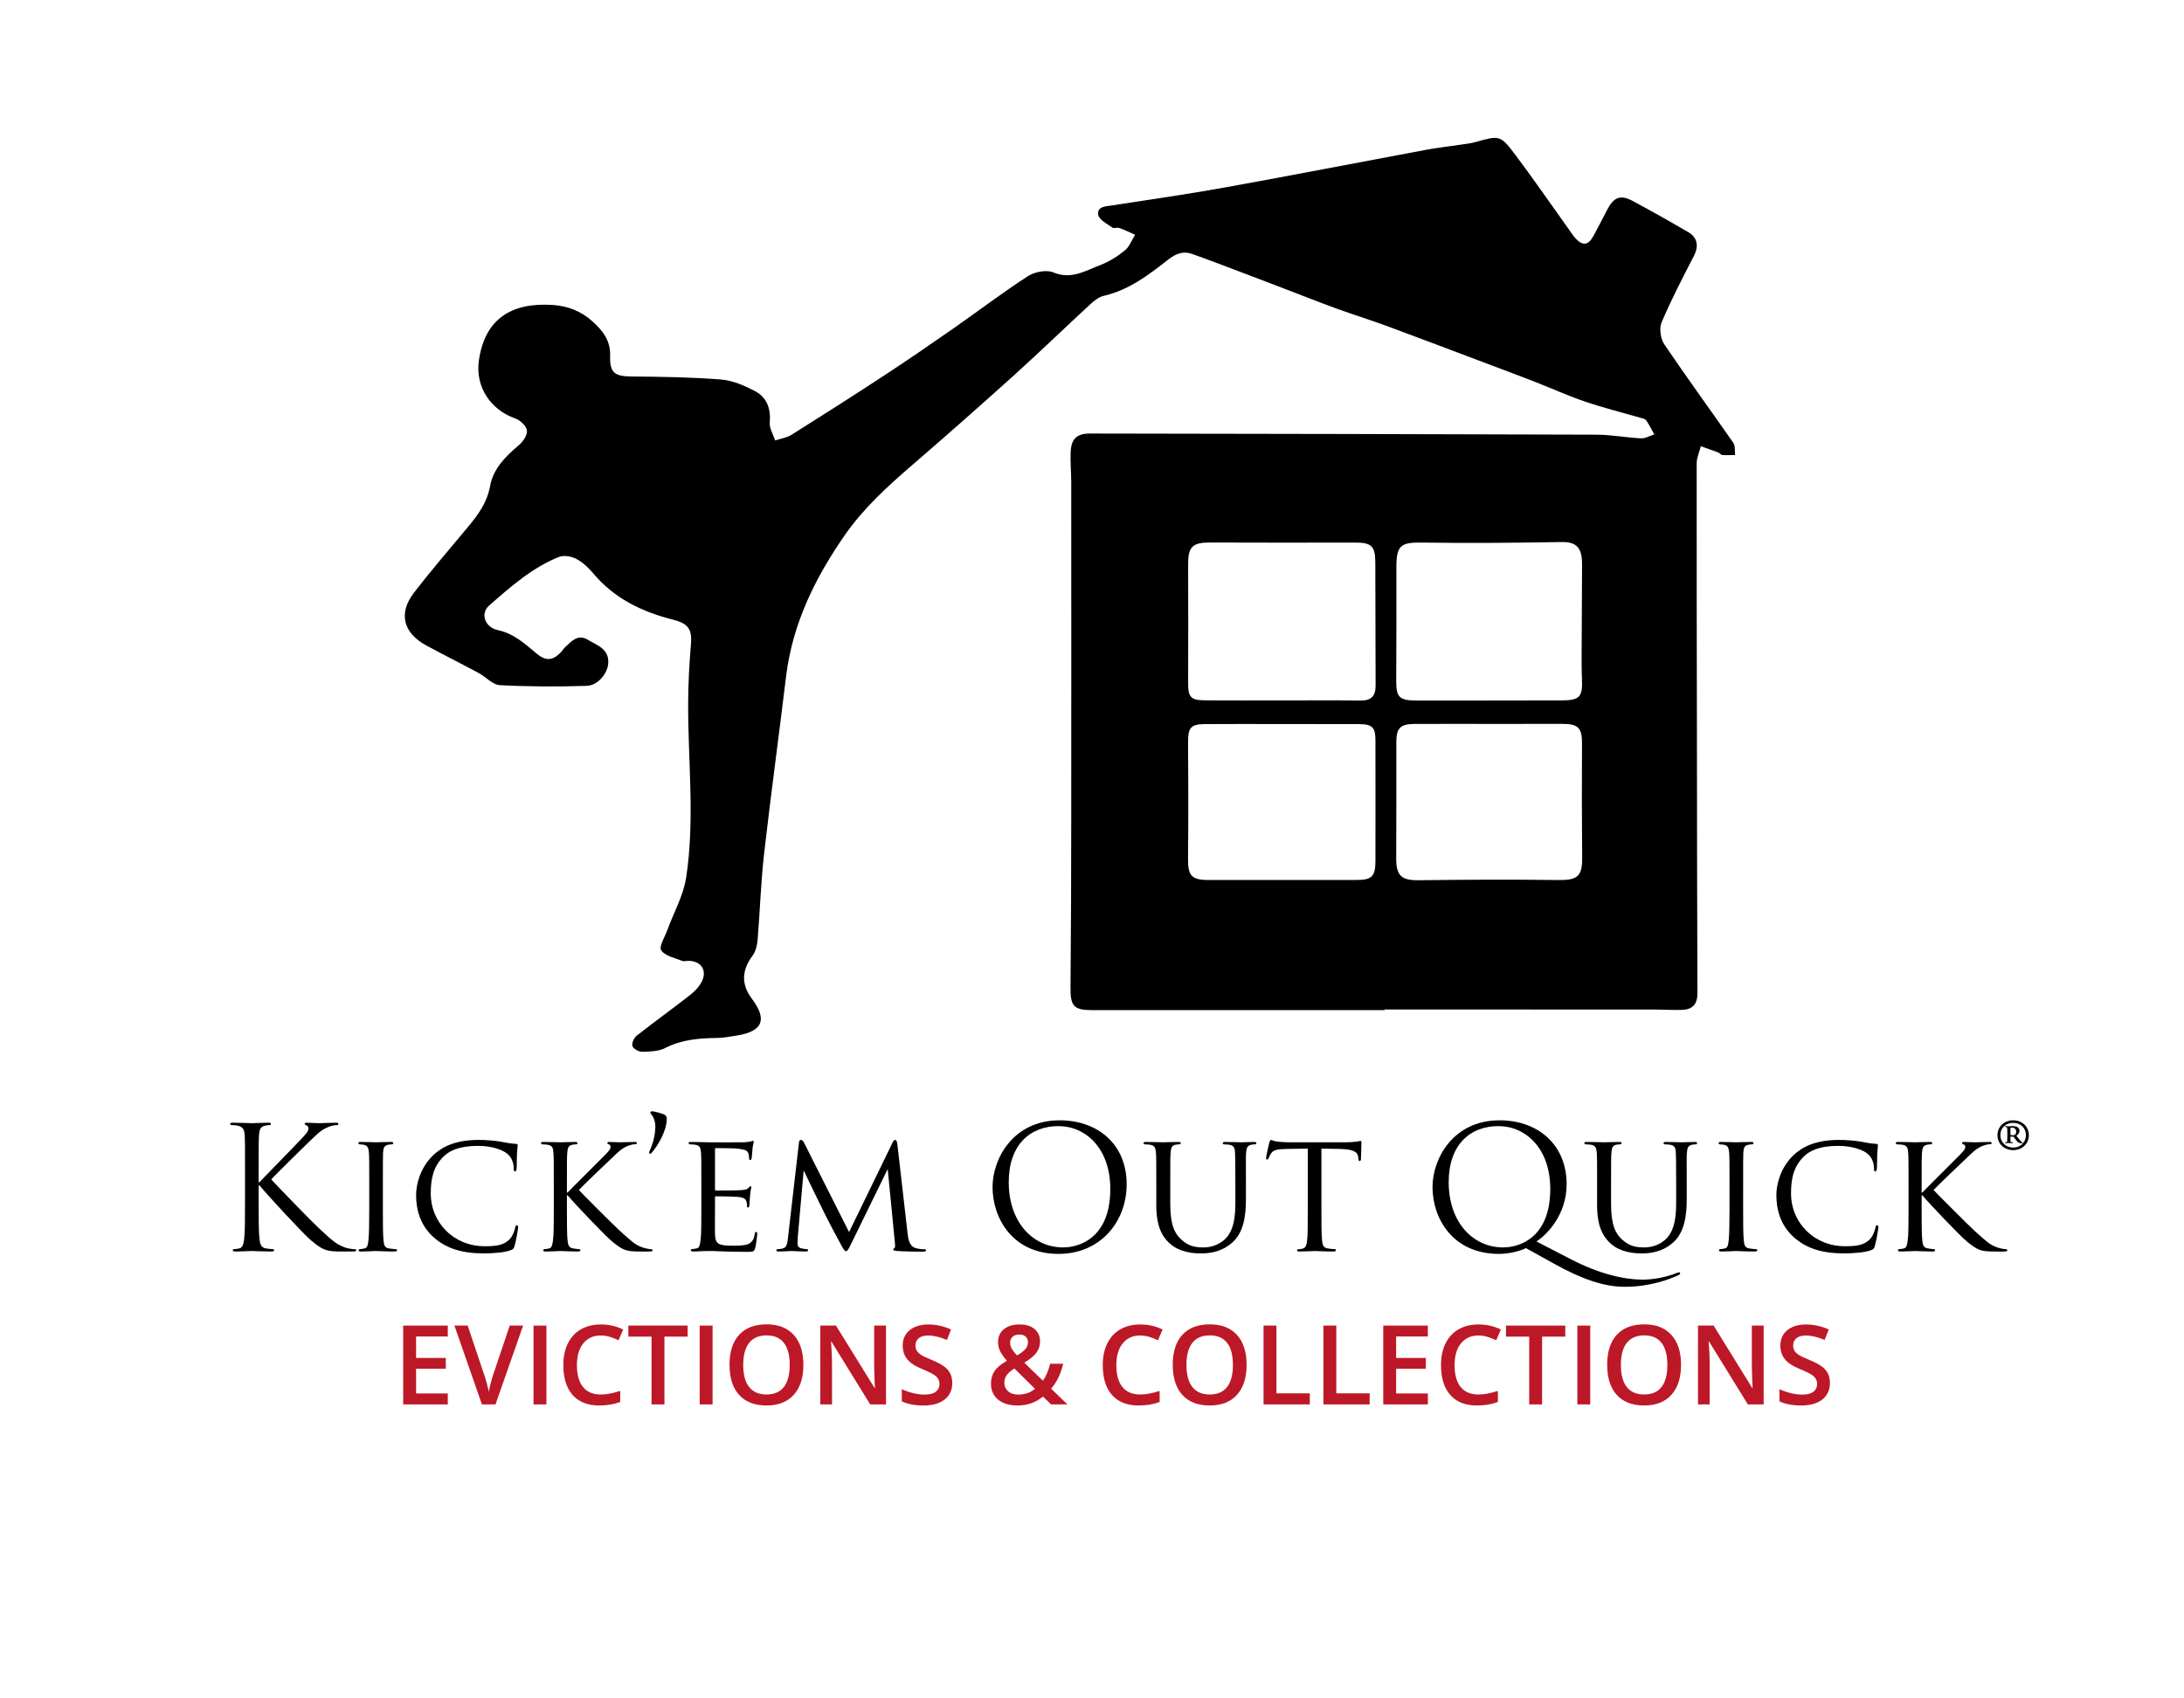 <?xml version="1.0" encoding="utf-8"?>
<!-- Generator: Adobe Illustrator 16.0.0, SVG Export Plug-In . SVG Version: 6.00 Build 0)  -->
<!DOCTYPE svg PUBLIC "-//W3C//DTD SVG 1.1 Basic//EN" "http://www.w3.org/Graphics/SVG/1.1/DTD/svg11-basic.dtd">
<svg version="1.1" baseProfile="basic" id="Layer_1"
	 xmlns="http://www.w3.org/2000/svg" xmlns:xlink="http://www.w3.org/1999/xlink" x="0px" y="0px" width="396px" height="307.997px"
	 viewBox="0 0 396 307.997" xml:space="preserve">
<g>
	<path d="M251.052,183.185c-17.673,0-35.346,0.002-53.018-0.001c-3.373-0.001-3.963-0.75-3.931-4.146
		c0.095-10.078,0.123-20.154,0.131-30.231c0.018-20.456,0.009-40.912,0-61.368c0-1.804-0.185-3.611-0.108-5.409
		c0.104-2.471,1.11-3.413,3.527-3.409c30.607,0.05,61.214,0.096,91.822,0.206c2.693,0.01,5.385,0.533,8.084,0.664
		c0.783,0.038,1.594-0.464,2.391-0.718c-0.479-0.851-0.909-1.733-1.458-2.536c-0.181-0.262-0.65-0.355-1.009-0.459
		c-3.369-0.981-6.784-1.827-10.104-2.955c-3.104-1.055-6.101-2.425-9.16-3.619c-2.784-1.087-5.589-2.127-8.387-3.182
		c-6.146-2.315-12.279-4.653-18.438-6.926c-3.01-1.111-6.082-2.052-9.097-3.152c-3.3-1.204-6.565-2.504-9.847-3.759
		c-2.299-0.879-4.598-1.761-6.899-2.629c-3.144-1.185-6.276-2.4-9.444-3.518c-1.627-0.574-2.963,0-4.34,1.081
		c-3.523,2.766-7.1,5.489-11.633,6.531c-0.883,0.203-1.732,0.876-2.427,1.516c-4.625,4.264-9.144,8.644-13.813,12.858
		c-6.073,5.481-12.209,10.895-18.403,16.238c-4.503,3.885-8.88,7.846-12.307,12.778c-5.423,7.804-9.507,16.12-10.661,25.696
		c-1.292,10.73-2.767,21.438-3.987,32.176c-0.585,5.148-0.732,10.346-1.166,15.514c-0.083,0.99-0.346,2.115-0.919,2.886
		c-1.962,2.64-2.088,5.183-0.136,7.784c2.86,3.814,1.995,5.945-2.741,6.703c-1.188,0.189-2.385,0.422-3.581,0.436
		c-3.252,0.039-6.4,0.294-9.402,1.831c-1.204,0.616-2.776,0.638-4.187,0.668c-0.602,0.013-1.557-0.528-1.732-1.032
		c-0.171-0.49,0.269-1.486,0.751-1.865c3.232-2.543,6.579-4.938,9.812-7.478c0.854-0.671,1.68-1.577,2.104-2.556
		c0.833-1.924-0.262-3.445-2.337-3.557c-0.449-0.025-0.958,0.156-1.342,0c-1.334-0.539-3.062-0.882-3.775-1.902
		c-0.446-0.639,0.634-2.373,1.081-3.596c1.17-3.207,2.946-6.314,3.45-9.619c1.597-10.461,0.33-21.011,0.358-31.526
		c0.01-3.593,0.205-7.195,0.508-10.777c0.23-2.717-0.51-3.759-3.203-4.436c-5.624-1.412-10.686-3.839-14.519-8.413
		c-0.857-1.022-1.895-2.012-3.057-2.619c-0.892-0.466-2.273-0.713-3.157-0.359c-4.877,1.952-8.774,5.419-12.66,8.821
		c-1.629,1.426-0.798,3.942,1.589,4.453c2.912,0.624,4.901,2.485,7.017,4.251c1.608,1.343,2.861,1.338,4.327-0.154
		c0.315-0.321,0.55-0.723,0.877-1.028c1.156-1.076,2.291-2.406,4.095-1.317c1.682,1.015,3.896,1.643,3.69,4.293
		c-0.145,1.867-1.879,4.002-3.931,4.064c-5.24,0.159-10.497,0.153-15.729-0.13c-1.307-0.07-2.512-1.495-3.818-2.197
		c-3.159-1.698-6.37-3.301-9.523-5.01c-4.173-2.262-5.088-5.829-2.226-9.547c3.155-4.101,6.547-8.02,9.856-12
		c1.828-2.199,3.419-4.392,3.965-7.403c0.563-3.105,2.827-5.357,5.236-7.39c0.746-0.629,1.554-1.85,1.429-2.662
		c-0.128-0.831-1.236-1.854-2.134-2.167c-4.425-1.547-7.254-5.696-6.576-10.494c1.06-7.49,5.861-10.594,13.423-10.073
		c2.641,0.182,5.047,1.062,7.135,2.943c1.948,1.755,3.332,3.504,3.243,6.315c-0.097,3.085,0.877,3.69,3.943,3.713
		c5.398,0.042,10.809,0.119,16.185,0.546c2.088,0.166,4.214,1.099,6.112,2.087c2.189,1.14,2.919,3.195,2.701,5.731
		c-0.091,1.043,0.634,2.157,0.987,3.238c0.997-0.337,2.104-0.495,2.971-1.038c5.637-3.537,11.249-7.115,16.813-10.765
		c4.191-2.749,8.326-5.585,12.437-8.452c4.537-3.164,8.939-6.528,13.578-9.531c1.223-0.792,3.368-1.22,4.623-0.697
		c3.301,1.378,5.866-0.331,8.584-1.358c1.58-0.598,3.086-1.561,4.399-2.634c0.835-0.682,1.255-1.869,1.861-2.83
		c-0.948-0.416-1.882-0.877-2.854-1.226c-0.402-0.145-1.018,0.121-1.318-0.098c-0.94-0.681-2.385-1.411-2.521-2.293
		c-0.239-1.555,1.373-1.533,2.583-1.719c6.828-1.048,13.67-2.031,20.467-3.258c12.118-2.187,24.207-4.544,36.313-6.799
		c2.142-0.399,4.313-0.64,6.47-0.964c0.816-0.123,1.648-0.208,2.441-0.428c4.539-1.262,4.629-1.343,7.42,2.379
		c3.33,4.441,6.482,9.017,9.712,13.533c0.351,0.489,0.674,1.003,1.071,1.451c1.315,1.479,2.371,1.369,3.31-0.354
		c0.86-1.583,1.681-3.189,2.511-4.79c1.163-2.247,2.396-2.75,4.553-1.596c3.422,1.832,6.806,3.742,10.157,5.699
		c1.676,0.977,1.882,2.565,1.009,4.266c-2.047,3.985-4.127,7.965-5.873,12.083c-0.459,1.086-0.187,2.961,0.494,3.973
		c4.063,6.031,8.366,11.899,12.514,17.874c0.381,0.548,0.229,1.463,0.327,2.208c-0.772,0.007-1.549,0.055-2.315-0.003
		c-0.262-0.02-0.483-0.359-0.757-0.463c-1.04-0.397-2.095-0.759-3.145-1.133c-0.262,1.036-0.75,2.071-0.752,3.108
		c-0.021,16.469,0.02,32.939,0.044,49.409c0.023,15.567,0.027,31.134,0.09,46.701c0.008,2.014-0.929,2.947-2.809,3.005
		c-1.727,0.053-3.456-0.065-5.186-0.067c-16.243-0.006-32.488-0.004-48.732-0.004C251.052,183.108,251.052,183.146,251.052,183.185z
		 M232.286,127.018c4.812,0,9.625-0.037,14.437,0.018c1.93,0.022,2.711-0.817,2.699-2.711c-0.043-7.443-0.008-14.887-0.052-22.33
		c-0.019-3.045-0.728-3.609-3.802-3.601c-8.719,0.023-17.438,0.02-26.158-0.009c-3.194-0.011-3.99,0.776-3.979,3.973
		c0.023,7.141,0.022,14.282,0,21.423c-0.008,2.656,0.438,3.205,3.094,3.224C223.111,127.037,227.699,127.014,232.286,127.018z
		 M269.936,127.036c0-0.004,0-0.009,0-0.014c4.358,0,8.717,0.006,13.076-0.002c3.422-0.006,3.971-0.584,3.827-3.926
		c-0.042-0.976-0.069-1.953-0.065-2.929c0.021-5.937,0.054-11.873,0.084-17.81c0.018-3.105-1.078-4.098-3.707-4.055
		c-8.409,0.137-16.823,0.225-25.232,0.095c-3.93-0.061-4.736,0.481-4.729,4.502c0.012,6.838,0.013,13.677-0.031,20.515
		c-0.02,2.959,0.527,3.608,3.477,3.62C261.066,127.049,265.501,127.036,269.936,127.036z M232.318,131.304
		c-4.656,0-9.313-0.027-13.971,0.011c-2.426,0.02-2.94,0.728-2.926,3.166c0.046,7.057,0.064,14.115-0.008,21.172
		c-0.031,3.133,0.607,3.934,3.689,3.934c8.938-0.002,17.873,0,26.811-0.004c2.814-0.002,3.473-0.627,3.479-3.426
		c0.016-7.286,0.008-14.57,0-21.855c-0.002-2.438-0.55-2.977-3.104-2.988C241.632,131.295,236.975,131.309,232.318,131.304z
		 M270.002,131.279c-4.508,0-9.016-0.016-13.521,0.006c-2.625,0.013-3.303,0.761-3.301,3.386c0.008,6.985,0.008,13.971-0.02,20.957
		c-0.012,3.246,0.969,4.045,4.176,4.002c8.41-0.111,16.824-0.152,25.234-0.037c3.422,0.047,4.34-0.668,4.307-4.008
		c-0.068-6.909-0.07-13.819-0.029-20.729c0.017-2.825-0.662-3.587-3.551-3.582C278.865,131.282,274.434,131.276,270.002,131.279z"/>
</g>
<g>
	<path d="M44.428,212.561c0-4.82,0-5.685-0.062-6.674c-0.062-1.051-0.309-1.545-1.329-1.762c-0.247-0.062-0.772-0.092-1.05-0.092
		c-0.124,0-0.247-0.063-0.247-0.186c0-0.186,0.154-0.247,0.494-0.247c1.391,0,3.213,0.093,3.399,0.093
		c0.278,0,2.07-0.093,2.997-0.093c0.34,0,0.495,0.062,0.495,0.247c0,0.123-0.124,0.186-0.247,0.186c-0.216,0-0.402,0.03-0.772,0.092
		c-0.834,0.155-1.082,0.681-1.144,1.762c-0.062,0.989-0.062,1.854-0.062,6.674v1.854h0.124c0.525-0.587,6.118-6.272,7.23-7.478
		c0.865-0.896,1.668-1.699,1.668-2.225c0-0.371-0.155-0.557-0.402-0.649c-0.154-0.062-0.278-0.123-0.278-0.247
		c0-0.154,0.155-0.216,0.371-0.216c0.618,0,1.576,0.093,2.317,0.093c0.154,0,2.194-0.093,2.966-0.093
		c0.34,0,0.463,0.062,0.463,0.216s-0.062,0.217-0.309,0.217c-0.463,0-1.112,0.154-1.73,0.433c-1.267,0.556-1.947,1.328-3.337,2.657
		c-0.772,0.741-6.149,5.994-6.798,6.767c0.804,0.896,7.23,7.539,8.498,8.714c2.595,2.41,3.121,2.904,4.604,3.522
		c0.803,0.34,1.699,0.401,1.916,0.401s0.402,0.062,0.402,0.186c0,0.154-0.155,0.247-0.68,0.247H62.35c-0.865,0-1.452,0-2.132-0.062
		c-1.638-0.155-2.41-0.835-3.739-1.885c-1.391-1.144-7.941-8.22-9.424-10.043H46.9V218c0,2.967,0,5.407,0.154,6.705
		c0.093,0.896,0.278,1.576,1.205,1.699c0.433,0.063,0.927,0.124,1.205,0.124c0.186,0,0.247,0.093,0.247,0.186
		c0,0.154-0.154,0.247-0.494,0.247c-1.514,0-3.306-0.093-3.554-0.093c-0.247,0-2.039,0.093-2.966,0.093
		c-0.34,0-0.494-0.062-0.494-0.247c0-0.093,0.062-0.186,0.247-0.186c0.278,0,0.649-0.062,0.927-0.124
		c0.618-0.123,0.773-0.803,0.896-1.699c0.154-1.298,0.154-3.738,0.154-6.705V212.561z"/>
</g>
<g>
	<path d="M69.423,219.329c0,2.533,0,4.604,0.124,5.686c0.093,0.772,0.186,1.267,0.989,1.39c0.402,0.063,0.989,0.124,1.236,0.124
		c0.155,0,0.216,0.124,0.216,0.216c0,0.124-0.124,0.217-0.432,0.217c-1.514,0-3.275-0.093-3.399-0.093
		c-0.155,0-1.854,0.093-2.688,0.093c-0.278,0-0.433-0.062-0.433-0.217c0-0.092,0.062-0.216,0.216-0.216
		c0.247,0,0.587-0.062,0.834-0.124c0.525-0.123,0.618-0.617,0.71-1.39c0.124-1.082,0.155-3.152,0.155-5.686v-4.635
		c0-4.079,0-4.82-0.062-5.655c-0.062-0.896-0.278-1.298-0.865-1.421c-0.309-0.062-0.649-0.093-0.834-0.093
		c-0.124,0-0.216-0.124-0.216-0.217c0-0.154,0.124-0.216,0.433-0.216c0.896,0,2.595,0.062,2.75,0.062
		c0.124,0,1.885-0.062,2.719-0.062c0.309,0,0.433,0.062,0.433,0.216c0,0.093-0.124,0.217-0.216,0.217c-0.185,0-0.371,0-0.68,0.062
		c-0.742,0.154-0.896,0.525-0.958,1.452c-0.031,0.835-0.031,1.576-0.031,5.655V219.329z"/>
</g>
<g>
	<path d="M78.754,224.489c-2.658-2.287-3.307-5.284-3.307-7.787c0-1.761,0.649-4.82,3.059-7.168c1.638-1.576,4.11-2.813,8.281-2.813
		c1.082,0,2.626,0.093,3.955,0.31c1.02,0.186,1.885,0.37,2.781,0.401c0.278,0,0.34,0.124,0.34,0.278
		c0,0.216-0.062,0.525-0.124,1.483c-0.031,0.865-0.031,2.317-0.062,2.688c-0.031,0.402-0.154,0.557-0.309,0.557
		c-0.186,0-0.216-0.186-0.216-0.557c0-1.02-0.433-2.07-1.144-2.626c-0.958-0.804-2.935-1.452-5.345-1.452
		c-3.492,0-5.16,0.927-6.118,1.823c-2.008,1.854-2.441,4.202-2.441,6.859c0,5.036,3.986,9.517,9.795,9.517
		c2.039,0,3.399-0.154,4.48-1.236c0.587-0.587,0.958-1.699,1.05-2.193c0.062-0.278,0.093-0.371,0.278-0.371
		c0.124,0,0.247,0.186,0.247,0.371s-0.371,2.472-0.649,3.368c-0.154,0.494-0.216,0.587-0.68,0.772
		c-1.112,0.433-3.152,0.587-4.913,0.587C83.636,227.3,80.886,226.342,78.754,224.489z"/>
</g>
<g>
	<path d="M100.412,214.694c0-4.079,0-4.82-0.062-5.655c-0.062-0.896-0.216-1.328-1.112-1.452c-0.216-0.03-0.68-0.062-0.927-0.062
		c-0.092,0-0.216-0.124-0.216-0.217c0-0.154,0.124-0.216,0.433-0.216c1.236,0,2.905,0.062,3.059,0.062
		c0.248,0,1.885-0.062,2.688-0.062c0.309,0,0.433,0.062,0.433,0.216c0,0.093-0.093,0.217-0.216,0.217c-0.186,0-0.34,0-0.68,0.062
		c-0.711,0.154-0.896,0.525-0.958,1.452c-0.062,0.835-0.062,1.576-0.062,5.655v1.575h0.124c0.433-0.494,5.284-5.283,6.304-6.334
		c0.772-0.772,1.483-1.452,1.483-1.885c0-0.34-0.124-0.494-0.34-0.525c-0.154-0.031-0.247-0.154-0.247-0.247
		c0-0.124,0.124-0.186,0.309-0.186c0.556,0,1.39,0.062,2.039,0.062c0.155,0,1.947-0.062,2.626-0.062
		c0.278,0,0.402,0.062,0.402,0.186c0,0.123-0.062,0.216-0.278,0.216c-0.401,0-0.989,0.155-1.514,0.371
		c-1.113,0.494-1.638,1.081-2.843,2.225c-0.68,0.618-5.315,5.067-5.902,5.717c0.71,0.772,6.365,6.427,7.478,7.446
		c2.287,2.039,2.596,2.379,3.893,2.904c0.711,0.278,1.483,0.371,1.669,0.371c0.185,0,0.34,0.093,0.34,0.216
		c0,0.124-0.124,0.217-0.587,0.217h-1.39c-0.772,0-1.267,0-1.885-0.062c-1.421-0.124-2.132-0.711-3.307-1.607
		c-1.236-0.958-6.952-6.982-8.25-8.527h-0.124v2.564c0,2.533,0,4.604,0.124,5.686c0.093,0.772,0.216,1.267,1.051,1.39
		c0.371,0.063,0.803,0.124,1.051,0.124c0.154,0,0.216,0.124,0.216,0.216c0,0.124-0.124,0.217-0.432,0.217
		c-1.329,0-2.966-0.093-3.183-0.093s-1.854,0.093-2.688,0.093c-0.278,0-0.433-0.062-0.433-0.217c0-0.092,0.062-0.216,0.216-0.216
		c0.247,0,0.587-0.062,0.834-0.124c0.525-0.123,0.587-0.617,0.71-1.39c0.155-1.082,0.155-3.152,0.155-5.686V214.694z"/>
</g>
<g>
	<path d="M118.207,202.241c-0.247-0.277-0.278-0.37-0.278-0.524c0-0.093,0.154-0.186,0.278-0.186c0.495,0,1.668,0.37,2.163,0.556
		c0.371,0.186,0.525,0.34,0.525,0.804c0,2.193-1.576,4.789-2.657,6.087c-0.124,0.186-0.248,0.247-0.402,0.247
		c-0.062,0-0.154-0.062-0.154-0.154s0.031-0.186,0.124-0.401c0.463-0.989,1.02-2.657,1.02-4.419
		C118.825,203.292,118.423,202.489,118.207,202.241z"/>
</g>
<g>
	<path d="M127.167,214.694c0-4.079,0-4.82-0.062-5.655c-0.062-0.896-0.216-1.328-1.112-1.452c-0.216-0.03-0.68-0.062-0.927-0.062
		c-0.092,0-0.216-0.124-0.216-0.217c0-0.154,0.124-0.216,0.433-0.216c1.236,0,2.998,0.062,3.152,0.062c0.186,0,5.871,0.031,6.489,0
		c0.525-0.03,1.02-0.123,1.236-0.154c0.124-0.031,0.248-0.123,0.371-0.123c0.093,0,0.124,0.123,0.124,0.247
		c0,0.185-0.154,0.494-0.216,1.235c-0.031,0.247-0.093,1.422-0.154,1.73c-0.031,0.124-0.124,0.278-0.248,0.278
		c-0.154,0-0.216-0.124-0.216-0.34c0-0.186-0.031-0.618-0.154-0.927c-0.186-0.433-0.463-0.618-1.947-0.804
		c-0.463-0.062-3.615-0.093-3.924-0.093c-0.124,0-0.155,0.093-0.155,0.278v7.138c0,0.186,0,0.278,0.155,0.278
		c0.34,0,3.924,0,4.542-0.063c0.649-0.062,1.05-0.093,1.329-0.37c0.186-0.186,0.309-0.34,0.402-0.34
		c0.092,0,0.154,0.062,0.154,0.216s-0.154,0.587-0.216,1.452c-0.062,0.525-0.124,1.515-0.124,1.699c0,0.217-0.062,0.495-0.247,0.495
		c-0.124,0-0.186-0.093-0.186-0.247c0-0.248,0-0.525-0.124-0.865c-0.093-0.371-0.34-0.681-1.391-0.804
		c-0.742-0.093-3.646-0.124-4.109-0.124c-0.155,0-0.186,0.093-0.186,0.186v2.194c0,0.896-0.031,3.955,0,4.48
		c0.062,1.761,0.556,2.101,3.245,2.101c0.71,0,2.008,0,2.719-0.278c0.711-0.309,1.082-0.772,1.236-1.822
		c0.062-0.31,0.124-0.402,0.278-0.402c0.155,0,0.186,0.217,0.186,0.402c0,0.185-0.216,1.978-0.371,2.533
		c-0.185,0.68-0.463,0.68-1.514,0.68c-2.04,0-3.615-0.062-4.728-0.093c-1.144-0.062-1.854-0.062-2.256-0.062
		c-0.062,0-0.587,0-1.174,0.031c-0.525,0.03-1.143,0.062-1.576,0.062c-0.278,0-0.433-0.062-0.433-0.217
		c0-0.092,0.062-0.216,0.216-0.216c0.247,0,0.587-0.093,0.834-0.124c0.525-0.093,0.587-0.617,0.71-1.39
		c0.155-1.082,0.155-3.152,0.155-5.686V214.694z"/>
</g>
<g>
	<path d="M164.553,223.592c0.093,0.927,0.278,2.349,1.391,2.719c0.772,0.248,1.483,0.248,1.761,0.248
		c0.124,0,0.216,0.062,0.216,0.185c0,0.155-0.248,0.248-0.556,0.248c-0.618,0-3.646-0.031-4.635-0.124
		c-0.649-0.062-0.772-0.154-0.772-0.278c0-0.093,0.062-0.186,0.186-0.216c0.154-0.031,0.186-0.433,0.124-0.927l-1.298-13.349h-0.062
		l-6.551,13.41c-0.556,1.144-0.71,1.391-0.958,1.391c-0.247,0-0.401-0.247-0.927-1.205c-0.711-1.298-2.503-4.666-3.183-6.088
		c-0.803-1.668-2.997-6.087-3.461-7.168h-0.124l-1.05,11.865c-0.031,0.401-0.031,0.896-0.031,1.328c0,0.402,0.247,0.649,0.648,0.742
		c0.464,0.123,0.865,0.154,1.051,0.154c0.093,0,0.216,0.093,0.216,0.186c0,0.186-0.186,0.247-0.495,0.247
		c-1.02,0-2.317-0.093-2.534-0.093c-0.247,0-1.545,0.093-2.286,0.093c-0.278,0-0.464-0.062-0.464-0.247
		c0-0.093,0.124-0.186,0.278-0.186c0.216,0,0.402-0.031,0.803-0.093c0.896-0.154,0.927-1.112,1.051-2.102l1.978-17.148
		c0.031-0.278,0.154-0.464,0.309-0.464c0.185,0,0.401,0.093,0.556,0.402l8.219,16.314l7.91-16.284
		c0.124-0.247,0.248-0.433,0.433-0.433c0.186,0,0.34,0.217,0.402,0.711L164.553,223.592z"/>
</g>
<g>
	<path d="M192.142,203.168c6.952,0,12.143,4.388,12.143,11.587c0,6.921-4.882,12.638-12.329,12.638
		c-8.466,0-11.989-6.582-11.989-12.144C179.968,210.244,183.614,203.168,192.142,203.168z M192.791,226.219
		c2.781,0,8.527-1.607,8.527-10.599c0-7.416-4.511-11.402-9.393-11.402c-5.16,0-9.022,3.399-9.022,10.166
		C182.903,221.583,187.229,226.219,192.791,226.219z"/>
</g>
<g>
	<path d="M209.658,214.694c0-4.079,0-4.82-0.062-5.655c-0.062-0.834-0.216-1.328-1.112-1.452c-0.217-0.03-0.68-0.062-0.927-0.062
		c-0.093,0-0.216-0.124-0.216-0.217c0-0.154,0.123-0.216,0.432-0.216c1.236,0,2.874,0.062,3.121,0.062s1.947-0.062,2.75-0.062
		c0.309,0,0.463,0.062,0.463,0.216c0,0.093-0.123,0.217-0.246,0.217c-0.186,0-0.34,0-0.68,0.062
		c-0.711,0.124-0.865,0.587-0.928,1.452c-0.062,0.835-0.062,1.576-0.062,5.655v3.677c0,3.801,0.835,5.376,2.009,6.427
		c1.328,1.205,2.502,1.422,4.047,1.422c1.669,0,3.275-0.742,4.203-1.854c1.267-1.514,1.545-3.677,1.545-6.365v-3.306
		c0-4.079-0.031-4.82-0.063-5.655c-0.03-0.834-0.186-1.328-1.081-1.452c-0.216-0.03-0.68-0.062-0.927-0.062
		c-0.124,0-0.217-0.124-0.217-0.217c0-0.154,0.124-0.216,0.434-0.216c1.205,0,2.78,0.062,2.935,0.062
		c0.186,0,1.483-0.062,2.286-0.062c0.31,0,0.434,0.062,0.434,0.216c0,0.093-0.094,0.217-0.217,0.217c-0.186,0-0.34,0-0.68,0.062
		c-0.742,0.154-0.896,0.587-0.958,1.452c-0.062,0.835-0.03,1.576-0.03,5.655v2.812c0,2.843-0.371,6.025-2.534,7.879
		c-1.978,1.699-4.079,1.916-5.686,1.916c-0.896,0-3.739-0.062-5.654-1.854c-1.329-1.236-2.38-3.06-2.38-6.891V214.694z"/>
</g>
<g>
	<path d="M239.598,219.329c0,2.533,0,4.604,0.123,5.686c0.093,0.772,0.217,1.267,1.051,1.39c0.371,0.063,0.988,0.124,1.236,0.124
		c0.185,0,0.216,0.124,0.216,0.216c0,0.124-0.124,0.217-0.433,0.217c-1.483,0-3.214-0.093-3.368-0.093
		c-0.124,0-2.009,0.093-2.812,0.093c-0.31,0-0.434-0.062-0.434-0.217c0-0.092,0.063-0.185,0.217-0.185
		c0.248,0,0.557-0.063,0.804-0.124c0.556-0.124,0.71-0.648,0.804-1.421c0.123-1.082,0.123-3.152,0.123-5.686v-11.031l-3.924,0.062
		c-1.699,0.031-2.349,0.217-2.75,0.835c-0.309,0.463-0.34,0.648-0.434,0.834c-0.061,0.216-0.154,0.247-0.277,0.247
		c-0.063,0-0.186-0.062-0.186-0.216c0-0.278,0.525-2.627,0.588-2.843c0.03-0.155,0.185-0.495,0.277-0.495
		c0.186,0,0.463,0.217,1.205,0.31c0.772,0.093,1.823,0.123,2.132,0.123h10.259c0.896,0,1.514-0.062,1.947-0.123
		c0.4-0.063,0.648-0.124,0.771-0.124c0.124,0,0.124,0.154,0.124,0.31c0,0.803-0.093,2.688-0.093,2.997
		c0,0.216-0.123,0.34-0.247,0.34s-0.186-0.093-0.216-0.464l-0.031-0.278c-0.093-0.803-0.68-1.39-3.275-1.452l-3.398-0.062V219.329z"
		/>
</g>
<g display="none">
</g>
<g>
	<path d="M276.673,226.342c-1.112,0.587-3.214,1.051-4.851,1.051c-8.56,0-12.082-6.582-12.082-12.144
		c0-5.006,3.646-12.081,12.174-12.081c6.953,0,12.144,4.418,12.144,11.587c0,5.438-3.43,9.054-5.469,10.382l6.334,3.275
		c6.767,3.491,11.464,3.646,13.009,3.646s3.955-0.34,6.087-1.205c0.186-0.063,0.34-0.124,0.433-0.124
		c0.123,0,0.186,0.093,0.186,0.186c0,0.123-0.063,0.216-0.248,0.309c-1.761,0.804-5.221,2.133-9.795,2.133
		c-3.738,0-7.725-1.36-12.73-4.141L276.673,226.342z M272.563,226.219c2.78,0,8.528-1.607,8.528-10.599
		c0-7.416-4.512-11.402-9.394-11.402c-5.16,0-9.022,3.399-9.022,10.166C262.676,221.583,267.002,226.219,272.563,226.219z"/>
</g>
<g>
	<path d="M289.586,214.694c0-4.079,0-4.82-0.063-5.655c-0.062-0.834-0.217-1.328-1.112-1.452c-0.216-0.03-0.68-0.062-0.927-0.062
		c-0.093,0-0.217-0.124-0.217-0.217c0-0.154,0.124-0.216,0.434-0.216c1.235,0,2.873,0.062,3.12,0.062s1.946-0.062,2.75-0.062
		c0.31,0,0.464,0.062,0.464,0.216c0,0.093-0.124,0.217-0.248,0.217c-0.185,0-0.34,0-0.68,0.062c-0.71,0.124-0.865,0.587-0.926,1.452
		c-0.063,0.835-0.063,1.576-0.063,5.655v3.677c0,3.801,0.834,5.376,2.008,6.427c1.329,1.205,2.504,1.422,4.049,1.422
		c1.668,0,3.275-0.742,4.201-1.854c1.268-1.514,1.545-3.677,1.545-6.365v-3.306c0-4.079-0.03-4.82-0.061-5.655
		c-0.031-0.834-0.186-1.328-1.082-1.452c-0.217-0.03-0.68-0.062-0.927-0.062c-0.124,0-0.216-0.124-0.216-0.217
		c0-0.154,0.123-0.216,0.432-0.216c1.205,0,2.781,0.062,2.936,0.062c0.186,0,1.483-0.062,2.287-0.062
		c0.309,0,0.432,0.062,0.432,0.216c0,0.093-0.092,0.217-0.216,0.217c-0.186,0-0.34,0-0.68,0.062
		c-0.741,0.154-0.896,0.587-0.958,1.452c-0.062,0.835-0.031,1.576-0.031,5.655v2.812c0,2.843-0.37,6.025-2.533,7.879
		c-1.978,1.699-4.078,1.916-5.686,1.916c-0.896,0-3.738-0.062-5.654-1.854c-1.329-1.236-2.379-3.06-2.379-6.891V214.694z"/>
</g>
<g>
	<path d="M316.064,219.329c0,2.533,0,4.604,0.123,5.686c0.093,0.772,0.186,1.267,0.988,1.39c0.402,0.063,0.989,0.124,1.236,0.124
		c0.154,0,0.217,0.124,0.217,0.216c0,0.124-0.124,0.217-0.433,0.217c-1.515,0-3.275-0.093-3.399-0.093
		c-0.154,0-1.854,0.093-2.688,0.093c-0.278,0-0.434-0.062-0.434-0.217c0-0.092,0.063-0.216,0.217-0.216
		c0.247,0,0.587-0.062,0.834-0.124c0.525-0.123,0.618-0.617,0.711-1.39c0.123-1.082,0.154-3.152,0.154-5.686v-4.635
		c0-4.079,0-4.82-0.062-5.655c-0.062-0.896-0.278-1.298-0.865-1.421c-0.31-0.062-0.649-0.093-0.834-0.093
		c-0.124,0-0.216-0.124-0.216-0.217c0-0.154,0.123-0.216,0.432-0.216c0.896,0,2.596,0.062,2.75,0.062
		c0.124,0,1.885-0.062,2.719-0.062c0.31,0,0.434,0.062,0.434,0.216c0,0.093-0.124,0.217-0.217,0.217c-0.186,0-0.371,0-0.68,0.062
		c-0.742,0.154-0.896,0.525-0.958,1.452c-0.03,0.835-0.03,1.576-0.03,5.655V219.329z"/>
</g>
<g>
	<path d="M325.395,224.489c-2.658-2.287-3.307-5.284-3.307-7.787c0-1.761,0.648-4.82,3.059-7.168
		c1.639-1.576,4.11-2.813,8.281-2.813c1.082,0,2.627,0.093,3.955,0.31c1.02,0.186,1.885,0.37,2.781,0.401
		c0.278,0,0.34,0.124,0.34,0.278c0,0.216-0.062,0.525-0.123,1.483c-0.031,0.865-0.031,2.317-0.063,2.688
		c-0.031,0.402-0.154,0.557-0.309,0.557c-0.186,0-0.217-0.186-0.217-0.557c0-1.02-0.432-2.07-1.143-2.626
		c-0.958-0.804-2.936-1.452-5.346-1.452c-3.492,0-5.16,0.927-6.118,1.823c-2.009,1.854-2.44,4.202-2.44,6.859
		c0,5.036,3.985,9.517,9.795,9.517c2.039,0,3.398-0.154,4.48-1.236c0.586-0.587,0.957-1.699,1.05-2.193
		c0.062-0.278,0.093-0.371,0.278-0.371c0.123,0,0.247,0.186,0.247,0.371s-0.37,2.472-0.649,3.368
		c-0.154,0.494-0.216,0.587-0.68,0.772c-1.111,0.433-3.151,0.587-4.912,0.587C330.276,227.3,327.526,226.342,325.395,224.489z"/>
</g>
<g>
	<path d="M346.053,214.694c0-4.079,0-4.82-0.063-5.655c-0.063-0.896-0.217-1.328-1.112-1.452c-0.216-0.03-0.68-0.062-0.927-0.062
		c-0.093,0-0.217-0.124-0.217-0.217c0-0.154,0.124-0.216,0.433-0.216c1.236,0,2.905,0.062,3.06,0.062
		c0.247,0,1.885-0.062,2.688-0.062c0.31,0,0.434,0.062,0.434,0.216c0,0.093-0.094,0.217-0.217,0.217c-0.186,0-0.34,0-0.68,0.062
		c-0.711,0.154-0.896,0.525-0.958,1.452c-0.062,0.835-0.062,1.576-0.062,5.655v1.575h0.123c0.433-0.494,5.283-5.283,6.304-6.334
		c0.772-0.772,1.483-1.452,1.483-1.885c0-0.34-0.124-0.494-0.34-0.525c-0.154-0.031-0.248-0.154-0.248-0.247
		c0-0.124,0.124-0.186,0.31-0.186c0.556,0,1.39,0.062,2.039,0.062c0.155,0,1.946-0.062,2.626-0.062c0.279,0,0.402,0.062,0.402,0.186
		c0,0.123-0.063,0.216-0.278,0.216c-0.401,0-0.989,0.155-1.514,0.371c-1.112,0.494-1.638,1.081-2.843,2.225
		c-0.68,0.618-5.314,5.067-5.902,5.717c0.711,0.772,6.365,6.427,7.479,7.446c2.286,2.039,2.596,2.379,3.893,2.904
		c0.711,0.278,1.483,0.371,1.669,0.371c0.185,0,0.34,0.093,0.34,0.216c0,0.124-0.124,0.217-0.587,0.217h-1.391
		c-0.772,0-1.268,0-1.885-0.062c-1.422-0.124-2.133-0.711-3.307-1.607c-1.236-0.958-6.952-6.982-8.25-8.527h-0.123v2.564
		c0,2.533,0,4.604,0.123,5.686c0.093,0.772,0.217,1.267,1.051,1.39c0.371,0.063,0.803,0.124,1.051,0.124
		c0.154,0,0.216,0.124,0.216,0.216c0,0.124-0.124,0.217-0.433,0.217c-1.328,0-2.966-0.093-3.182-0.093
		c-0.217,0-1.854,0.093-2.689,0.093c-0.277,0-0.432-0.062-0.432-0.217c0-0.092,0.062-0.216,0.216-0.216
		c0.247,0,0.587-0.062,0.835-0.124c0.524-0.123,0.586-0.617,0.71-1.39c0.155-1.082,0.155-3.152,0.155-5.686V214.694z"/>
	<path d="M362.179,205.887c0-1.576,1.205-2.719,2.843-2.719s2.843,1.143,2.843,2.719c0,1.514-1.205,2.688-2.843,2.688
		S362.179,207.401,362.179,205.887z M367.339,205.856c0-1.328-0.989-2.225-2.317-2.225s-2.317,0.896-2.317,2.225
		c0,1.298,0.989,2.256,2.349,2.256C366.35,208.112,367.339,207.154,367.339,205.856z M363.971,205.423
		c0-0.463-0.031-0.68-0.031-0.834c0-0.186-0.092-0.216-0.34-0.216c-0.03,0-0.092-0.031-0.092-0.063c0-0.062,0.062-0.093,0.154-0.093
		h0.154c0.063,0,0.309,0.031,0.402,0.031c0.277,0,0.4-0.031,0.648-0.031c0.525,0,1.297,0.093,1.297,0.835
		c0,0.309-0.092,0.556-0.556,0.927l0.525,0.648c0.401,0.495,0.525,0.525,0.587,0.525c0.063,0,0.093,0.031,0.093,0.063
		c0,0.062-0.03,0.092-0.216,0.092c-0.402,0-0.618,0.031-1.082-0.587l-0.432-0.587h-0.557v0.278c0,0.618,0.031,0.648,0.062,0.68
		c0.062,0.031,0.216,0.062,0.31,0.062c0.061,0,0.092,0,0.092,0.063c0,0.062-0.062,0.092-0.123,0.092h-0.124
		c-0.062,0-0.34-0.03-0.494-0.03c-0.093,0-0.401,0.03-0.464,0.03h-0.154c-0.062,0-0.123,0-0.123-0.062s0.062-0.093,0.123-0.093
		c0.278,0,0.278,0,0.309-0.186c0-0.154,0.031-0.37,0.031-0.864V205.423z M364.527,205.794c0.092,0.062,0.277,0.093,0.463,0.093
		c0.094,0,0.217-0.031,0.31-0.093c0.154-0.093,0.278-0.247,0.278-0.556c0-0.433-0.278-0.742-0.773-0.742
		c-0.03,0-0.216,0-0.277,0.062V205.794z"/>
</g>
<g>
	<path fill="#BD1827" d="M81.192,254.686h-8.085v-14.294h8.085v1.976h-5.749v3.891h5.387v1.955h-5.387v4.488h5.749V254.686z"/>
	<path fill="#BD1827" d="M92.425,240.392h2.425l-5.006,14.294h-2.463l-4.986-14.294H84.8l2.982,8.888
		c0.156,0.424,0.322,0.97,0.499,1.638c0.176,0.668,0.29,1.165,0.342,1.49c0.085-0.495,0.215-1.068,0.391-1.721
		c0.176-0.651,0.319-1.134,0.43-1.446L92.425,240.392z"/>
	<path fill="#BD1827" d="M96.737,254.686v-14.294h2.337v14.294H96.737z"/>
	<path fill="#BD1827" d="M108.928,242.191c-1.342,0-2.398,0.477-3.167,1.428c-0.769,0.952-1.154,2.265-1.154,3.94
		c0,1.753,0.37,3.079,1.11,3.979s1.81,1.35,3.211,1.35c0.606,0,1.193-0.061,1.76-0.181c0.567-0.121,1.157-0.275,1.77-0.465v2.004
		c-1.121,0.424-2.392,0.636-3.813,0.636c-2.092,0-3.699-0.634-4.82-1.901c-1.121-1.268-1.682-3.081-1.682-5.44
		c0-1.486,0.272-2.787,0.816-3.901c0.544-1.114,1.331-1.968,2.361-2.562c1.03-0.593,2.239-0.89,3.627-0.89
		c1.459,0,2.809,0.307,4.047,0.919l-0.841,1.945c-0.482-0.228-0.992-0.428-1.53-0.601
		C110.087,242.278,109.521,242.191,108.928,242.191z"/>
	<path fill="#BD1827" d="M120.475,254.686h-2.337v-12.289h-4.204v-2.005h10.745v2.005h-4.204V254.686z"/>
	<path fill="#BD1827" d="M126.869,254.686v-14.294h2.337v14.294H126.869z"/>
	<path fill="#BD1827" d="M145.669,247.52c0,2.326-0.582,4.135-1.745,5.426c-1.164,1.29-2.811,1.936-4.942,1.936
		c-2.157,0-3.814-0.641-4.971-1.921c-1.157-1.28-1.735-3.101-1.735-5.46s0.582-4.172,1.745-5.437
		c1.164-1.264,2.824-1.896,4.981-1.896c2.125,0,3.768,0.643,4.928,1.926C145.089,243.377,145.669,245.186,145.669,247.52z
		 M134.759,247.52c0,1.76,0.355,3.094,1.065,4.003s1.763,1.364,3.158,1.364c1.389,0,2.436-0.45,3.144-1.35
		c0.707-0.899,1.061-2.238,1.061-4.018c0-1.754-0.351-3.083-1.051-3.989c-0.701-0.906-1.745-1.359-3.134-1.359
		c-1.401,0-2.458,0.453-3.172,1.359S134.759,245.766,134.759,247.52z"/>
	<path fill="#BD1827" d="M160.647,254.686h-2.865l-7.029-11.39h-0.078l0.049,0.636c0.091,1.212,0.137,2.32,0.137,3.323v7.431h-2.122
		v-14.294h2.835l7.01,11.332h0.059c-0.013-0.15-0.039-0.696-0.078-1.638c-0.039-0.942-0.059-1.677-0.059-2.205v-7.489h2.141V254.686
		z"/>
	<path fill="#BD1827" d="M172.663,250.804c0,1.271-0.46,2.269-1.379,2.992s-2.187,1.085-3.803,1.085
		c-1.616,0-2.939-0.251-3.969-0.753v-2.209c0.652,0.307,1.344,0.547,2.078,0.724c0.733,0.176,1.416,0.264,2.048,0.264
		c0.925,0,1.608-0.176,2.048-0.528c0.44-0.352,0.66-0.824,0.66-1.417c0-0.535-0.202-0.987-0.606-1.359
		c-0.404-0.371-1.239-0.812-2.503-1.319c-1.304-0.528-2.223-1.131-2.757-1.81c-0.535-0.678-0.802-1.492-0.802-2.443
		c0-1.193,0.423-2.132,1.271-2.816c0.847-0.684,1.984-1.026,3.412-1.026c1.369,0,2.73,0.3,4.086,0.899l-0.743,1.906
		c-1.271-0.534-2.405-0.802-3.402-0.802c-0.756,0-1.33,0.165-1.721,0.494s-0.586,0.765-0.586,1.306c0,0.371,0.078,0.688,0.235,0.953
		c0.156,0.264,0.414,0.513,0.772,0.748c0.358,0.234,1.004,0.544,1.936,0.929c1.049,0.437,1.818,0.844,2.307,1.222
		s0.847,0.805,1.076,1.281C172.549,249.599,172.663,250.16,172.663,250.804z"/>
	<path fill="#BD1827" d="M179.683,250.903c0-0.854,0.208-1.599,0.626-2.234c0.417-0.636,1.169-1.266,2.258-1.892
		c-0.619-0.724-1.042-1.335-1.266-1.833c-0.225-0.499-0.337-1.016-0.337-1.55c0-0.991,0.354-1.772,1.061-2.347
		c0.707-0.573,1.657-0.86,2.85-0.86c1.154,0,2.06,0.278,2.718,0.836c0.658,0.558,0.987,1.309,0.987,2.254
		c0,0.743-0.22,1.417-0.66,2.023s-1.175,1.213-2.205,1.818l3.383,3.266c0.528-0.697,0.968-1.721,1.32-3.07h2.366
		c-0.457,1.852-1.187,3.36-2.19,4.527l2.942,2.845h-2.962l-1.457-1.418c-0.665,0.535-1.374,0.938-2.126,1.208
		s-1.585,0.405-2.498,0.405c-1.499,0-2.675-0.354-3.529-1.065C180.109,253.106,179.683,252.134,179.683,250.903z M184.61,252.907
		c1.192,0,2.212-0.349,3.06-1.046l-3.745-3.687c-0.691,0.443-1.167,0.859-1.427,1.247c-0.261,0.388-0.391,0.829-0.391,1.324
		c0,0.64,0.226,1.159,0.679,1.56C183.24,252.707,183.848,252.907,184.61,252.907z M183.153,243.472c0,0.41,0.109,0.799,0.328,1.163
		c0.218,0.365,0.523,0.753,0.914,1.164c0.736-0.417,1.253-0.807,1.55-1.169c0.296-0.361,0.445-0.768,0.445-1.217
		c0-0.424-0.142-0.763-0.425-1.017c-0.284-0.255-0.66-0.382-1.129-0.382c-0.515,0-0.924,0.132-1.227,0.396
		C183.305,242.675,183.153,243.029,183.153,243.472z"/>
	<path fill="#BD1827" d="M206.734,242.191c-1.342,0-2.398,0.477-3.168,1.428c-0.769,0.952-1.153,2.265-1.153,3.94
		c0,1.753,0.37,3.079,1.11,3.979c0.739,0.899,1.81,1.35,3.211,1.35c0.606,0,1.193-0.061,1.76-0.181
		c0.567-0.121,1.157-0.275,1.77-0.465v2.004c-1.121,0.424-2.392,0.636-3.813,0.636c-2.092,0-3.699-0.634-4.82-1.901
		s-1.682-3.081-1.682-5.44c0-1.486,0.272-2.787,0.816-3.901c0.545-1.114,1.332-1.968,2.361-2.562c1.029-0.593,2.238-0.89,3.627-0.89
		c1.46,0,2.81,0.307,4.048,0.919l-0.841,1.945c-0.482-0.228-0.992-0.428-1.53-0.601S207.328,242.191,206.734,242.191z"/>
	<path fill="#BD1827" d="M226.034,247.52c0,2.326-0.582,4.135-1.745,5.426c-1.164,1.29-2.811,1.936-4.942,1.936
		c-2.157,0-3.814-0.641-4.972-1.921c-1.156-1.28-1.734-3.101-1.734-5.46s0.581-4.172,1.744-5.437
		c1.164-1.264,2.824-1.896,4.981-1.896c2.125,0,3.768,0.643,4.928,1.926C225.454,243.377,226.034,245.186,226.034,247.52z
		 M215.123,247.52c0,1.76,0.355,3.094,1.066,4.003c0.71,0.909,1.763,1.364,3.157,1.364c1.389,0,2.437-0.45,3.144-1.35
		s1.061-2.238,1.061-4.018c0-1.754-0.351-3.083-1.051-3.989c-0.701-0.906-1.745-1.359-3.134-1.359c-1.401,0-2.458,0.453-3.173,1.359
		C215.48,244.437,215.123,245.766,215.123,247.52z"/>
	<path fill="#BD1827" d="M229.104,254.686v-14.294h2.337v12.29h6.052v2.004H229.104z"/>
	<path fill="#BD1827" d="M239.955,254.686v-14.294h2.338v12.29h6.051v2.004H239.955z"/>
	<path fill="#BD1827" d="M258.894,254.686h-8.085v-14.294h8.085v1.976h-5.749v3.891h5.387v1.955h-5.387v4.488h5.749V254.686z"/>
	<path fill="#BD1827" d="M268.063,242.191c-1.343,0-2.398,0.477-3.167,1.428c-0.77,0.952-1.154,2.265-1.154,3.94
		c0,1.753,0.37,3.079,1.109,3.979c0.74,0.899,1.811,1.35,3.212,1.35c0.606,0,1.192-0.061,1.761-0.181
		c0.566-0.121,1.156-0.275,1.77-0.465v2.004c-1.121,0.424-2.393,0.636-3.813,0.636c-2.093,0-3.699-0.634-4.819-1.901
		c-1.121-1.268-1.682-3.081-1.682-5.44c0-1.486,0.271-2.787,0.816-3.901c0.543-1.114,1.33-1.968,2.36-2.562
		c1.03-0.593,2.239-0.89,3.628-0.89c1.459,0,2.809,0.307,4.047,0.919l-0.841,1.945c-0.482-0.228-0.992-0.428-1.53-0.601
		C269.223,242.278,268.656,242.191,268.063,242.191z"/>
	<path fill="#BD1827" d="M279.61,254.686h-2.337v-12.289h-4.203v-2.005h10.744v2.005h-4.204V254.686z"/>
	<path fill="#BD1827" d="M286.004,254.686v-14.294h2.337v14.294H286.004z"/>
	<path fill="#BD1827" d="M304.805,247.52c0,2.326-0.582,4.135-1.745,5.426c-1.163,1.29-2.812,1.936-4.942,1.936
		c-2.157,0-3.814-0.641-4.971-1.921c-1.158-1.28-1.736-3.101-1.736-5.46s0.582-4.172,1.746-5.437
		c1.163-1.264,2.823-1.896,4.98-1.896c2.125,0,3.768,0.643,4.928,1.926C304.225,243.377,304.805,245.186,304.805,247.52z
		 M293.895,247.52c0,1.76,0.354,3.094,1.064,4.003c0.711,0.909,1.764,1.364,3.158,1.364c1.389,0,2.436-0.45,3.144-1.35
		c0.707-0.899,1.061-2.238,1.061-4.018c0-1.754-0.351-3.083-1.051-3.989s-1.745-1.359-3.134-1.359c-1.401,0-2.459,0.453-3.172,1.359
		C294.25,244.437,293.895,245.766,293.895,247.52z"/>
	<path fill="#BD1827" d="M319.783,254.686h-2.865l-7.029-11.39h-0.078l0.049,0.636c0.092,1.212,0.137,2.32,0.137,3.323v7.431h-2.121
		v-14.294h2.835l7.01,11.332h0.059c-0.013-0.15-0.039-0.696-0.078-1.638c-0.039-0.942-0.059-1.677-0.059-2.205v-7.489h2.142V254.686
		z"/>
	<path fill="#BD1827" d="M331.799,250.804c0,1.271-0.461,2.269-1.379,2.992c-0.92,0.724-2.188,1.085-3.804,1.085
		s-2.939-0.251-3.97-0.753v-2.209c0.652,0.307,1.345,0.547,2.078,0.724c0.733,0.176,1.416,0.264,2.049,0.264
		c0.925,0,1.607-0.176,2.048-0.528c0.44-0.352,0.659-0.824,0.659-1.417c0-0.535-0.201-0.987-0.605-1.359
		c-0.404-0.371-1.238-0.812-2.503-1.319c-1.304-0.528-2.223-1.131-2.757-1.81c-0.535-0.678-0.802-1.492-0.802-2.443
		c0-1.193,0.423-2.132,1.271-2.816c0.848-0.684,1.984-1.026,3.412-1.026c1.369,0,2.73,0.3,4.087,0.899l-0.743,1.906
		c-1.271-0.534-2.404-0.802-3.402-0.802c-0.756,0-1.33,0.165-1.721,0.494s-0.586,0.765-0.586,1.306c0,0.371,0.078,0.688,0.234,0.953
		c0.156,0.264,0.414,0.513,0.771,0.748c0.359,0.234,1.004,0.544,1.937,0.929c1.05,0.437,1.818,0.844,2.308,1.222
		c0.488,0.378,0.847,0.805,1.075,1.281C331.684,249.599,331.799,250.16,331.799,250.804z"/>
</g>
</svg>
